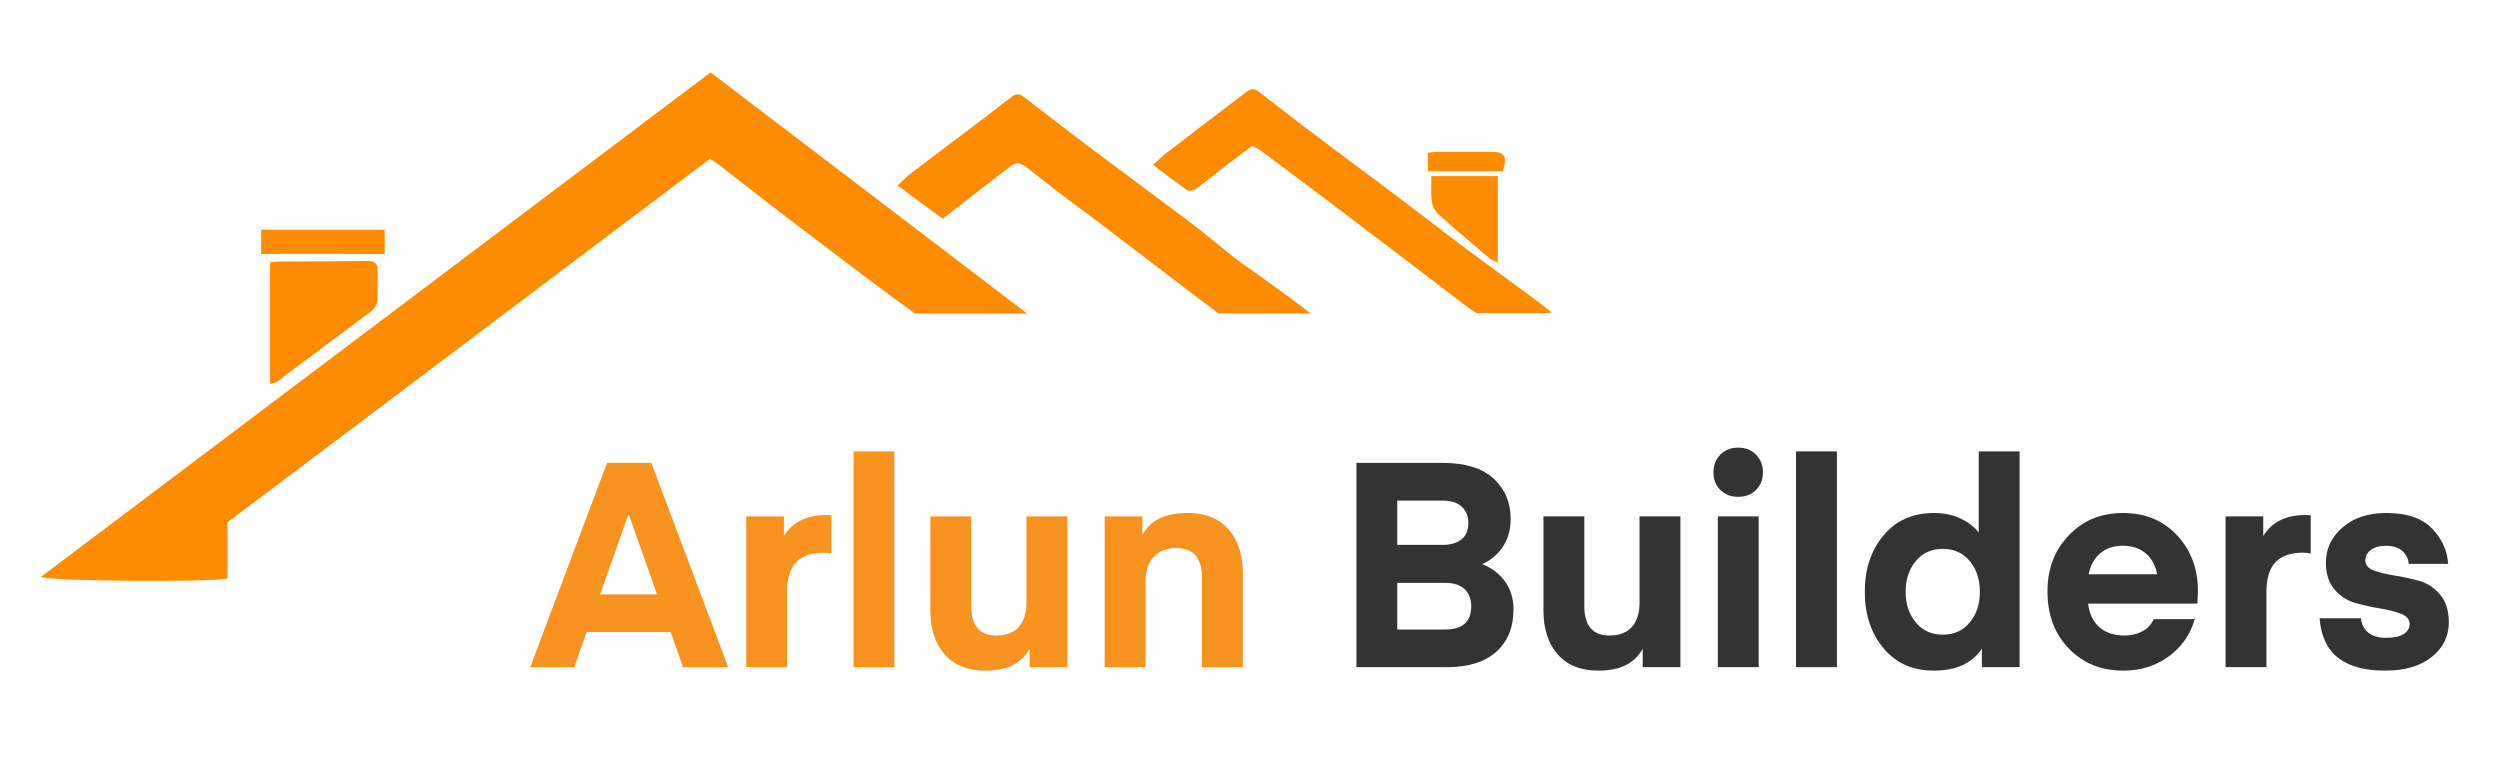 <?xml version="1.0" encoding="UTF-8"?>
<svg xmlns="http://www.w3.org/2000/svg" version="1.1" viewBox="0 0 504 153">
  <defs>
    <style>
      .cls-1 {
        fill: #ff8c00;
      }

      .cls-2 {
        fill: #f7931e;
      }

      .cls-3 {
        fill: #333;
      }
    </style>
  </defs>
  <!-- Generator: Adobe Illustrator 28.7.5, SVG Export Plug-In . SVG Version: 1.2.0 Build 176)  -->
  <g>
    <g id="Layer_1">
      <g>
        <path class="cls-1" d="M54.45,77.4v-24.5c.7-.1,1.3-.2,1.9-.2,5.9,0,11.8,0,17.8-.1,1.4,0,2,.6,2,1.9,0,1.7-.1,3.4,0,5.2.1,1.4-.5,2.4-1.5,3.2-5.5,4.1-11,8.2-16.5,12.3-.7.5-1.4,1.2-2.2,1.7-.4.2-.8.3-1.5.5Z"/>
        <path class="cls-1" d="M288.55,35.5h13.4v17.4c-.6-.3-1.1-.4-1.5-.7-3.6-3-7.1-6-10.6-9.1-.6-.6-1.1-1.6-1.2-2.5-.2-1.5-.1-3.2-.1-5.1Z"/>
        <path class="cls-1" d="M52.65,51.2v-4.9h24.9v4.9c-8.2,0-16.5-.1-24.9,0Z"/>
        <path class="cls-1" d="M302.95,34.5h-15.1v-3.7c.8-.1,1.5-.2,2.1-.2h10.8c2.6,0,3.2,1,2.2,3.9Z"/>
        <path class="cls-1" d="M143.25,14.6C98.25,48.5,53.35,82.3,8.25,116.3c1.6.9,35.3,1.1,37.6.3v-11.3c32.6-24.5,65-49,97.3-73.3,1.2.8,2.1,1.4,2.9,2.1,6.3,4.9,12.6,9.8,19,14.6,6.4,4.9,12.9,9.8,19.4,14.5h22.6c-21.2-16.2-42.4-32.3-63.8-48.6Z"/>
        <path class="cls-1" d="M259.85,59.9c-2.7-2-5.5-4-8.2-5.9-1-.7-2-1.4-3-2.2-3.1-2.5-6.2-5.1-9.4-7.5-5.9-4.4-11.8-8.8-17.7-13.2-5.1-3.8-10.1-7.7-15.2-11.6-.9-.7-1.6-.6-2.5.1-1.2.9-2.4,1.8-3.5,2.7-5.6,4.3-11.3,8.5-16.9,12.8-.9.7-1.6,1.5-2.5,2.3,3.3,2.4,6.2,4.6,9.1,6.7,4.8-3.7,9.3-7.2,13.8-10.7.9-.7,1.9-.6,2.8.1,2.6,2,5.1,4,7.7,6,3.8,2.8,7.6,5.6,11.3,8.5,4.7,3.6,9.5,7.2,14.2,10.8,1.9,1.5,3.9,2.9,5.8,4.4h18.6c-1.4-1.1-2.9-2.2-4.4-3.3Z"/>
        <path class="cls-1" d="M312.25,62.5c-2.1-1.6-4.2-3.2-6.3-4.7-3.8-2.8-7.6-5.6-11.4-8.4-4.7-3.6-9.4-7.2-14.2-10.8-3.8-2.9-7.7-5.7-11.5-8.6-5.1-3.8-10.2-7.7-15.2-11.6-.8-.6-1.4-.5-2.2,0-5.4,4.1-10.8,8.2-16.1,12.3-1,.7-1.8,1.6-2.9,2.5,2.4,1.9,4.6,3.5,6.8,5.1.4.3,1.3.1,1.8-.2,1.8-1.3,3.5-2.7,5.2-4,2-1.6,4.1-3.1,6.2-4.7.8.5,1.4.7,1.9,1.1,3.7,2.8,7.4,5.5,11.1,8.3,4.7,3.5,9.3,7.1,14,10.6,5.5,4.2,10.9,8.3,16.4,12.5.6.4,1.2.9,1.8,1.2h15.1c-.2-.2-.3-.4-.5-.6Z"/>
      </g>
      <g>
        <path class="cls-2" d="M115.76,134.5h-8.87l15.49-41.18h8.93l15.49,41.18h-9.11l-2.49-7.08h-16.94l-2.49,7.08ZM126.78,103.76h-.12l-5.68,16.07h11.48l-5.68-16.07Z"/>
        <path class="cls-2" d="M167.61,103.88v7.71c-.58-.12-1.12-.17-1.62-.17-2.44,0-4.26.64-5.48,1.91s-1.83,3.29-1.83,6.03v15.14h-8.24v-30.39h7.6v3.94c1.74-2.82,4.6-4.23,8.58-4.23l.99.06Z"/>
        <path class="cls-2" d="M180.31,134.5h-8.24v-43.5h8.24v43.5Z"/>
        <path class="cls-2" d="M206.93,121.39v-17.28h8.24v30.39h-7.6v-3.71c-1.59,2.94-4.56,4.41-8.93,4.41-3.56,0-6.29-1.09-8.21-3.28-1.91-2.18-2.87-5.13-2.87-8.84v-18.97h8.24v18.04c0,3.98,1.68,5.97,5.05,5.97,2.01,0,3.53-.58,4.55-1.74,1.02-1.16,1.54-2.82,1.54-4.99Z"/>
        <path class="cls-2" d="M230.31,104.11v3.71c1.58-2.94,4.6-4.41,9.05-4.41,3.6,0,6.36,1.09,8.29,3.28,1.93,2.18,2.9,5.13,2.9,8.84v18.97h-8.24v-18.04c0-3.98-1.72-5.97-5.16-5.97-1.97,0-3.5.59-4.58,1.77-1.08,1.18-1.62,2.79-1.62,4.84v17.4h-8.24v-30.39h7.6Z"/>
        <path class="cls-3" d="M291.61,134.5h-18.15v-41.18h17.4c4.52,0,7.94,1.05,10.24,3.16,2.3,2.11,3.45,4.82,3.45,8.15,0,2.13-.51,3.97-1.54,5.54-1.02,1.57-2.43,2.75-4.21,3.57,1.93.73,3.47,1.89,4.61,3.48,1.14,1.59,1.71,3.46,1.71,5.63,0,3.63-1.16,6.49-3.48,8.56-2.32,2.07-5.67,3.1-10.03,3.1ZM290.8,100.92h-9.11v8.93h9.11c1.66,0,2.95-.38,3.86-1.13.91-.75,1.36-1.87,1.36-3.33,0-1.31-.44-2.39-1.31-3.22-.87-.83-2.17-1.25-3.92-1.25ZM291.38,117.51h-9.69v9.4h9.69c3.48,0,5.22-1.57,5.22-4.7,0-1.43-.44-2.57-1.31-3.42s-2.17-1.28-3.92-1.28Z"/>
        <path class="cls-3" d="M330.53,121.39v-17.28h8.24v30.39h-7.6v-3.71c-1.59,2.94-4.56,4.41-8.93,4.41-3.56,0-6.29-1.09-8.21-3.28-1.91-2.18-2.87-5.13-2.87-8.84v-18.97h8.24v18.04c0,3.98,1.68,5.97,5.05,5.97,2.01,0,3.53-.58,4.55-1.74,1.02-1.16,1.54-2.82,1.54-4.99Z"/>
        <path class="cls-3" d="M354.02,98.77c-.93.93-2.13,1.39-3.6,1.39s-2.67-.46-3.6-1.39c-.93-.93-1.39-2.11-1.39-3.54s.46-2.62,1.39-3.57c.93-.95,2.13-1.42,3.6-1.42s2.67.47,3.6,1.42c.93.95,1.39,2.14,1.39,3.57s-.46,2.61-1.39,3.54ZM346.31,134.5v-30.39h8.24v30.39h-8.24Z"/>
        <path class="cls-3" d="M370.32,134.5h-8.24v-43.5h8.24v43.5Z"/>
        <path class="cls-3" d="M398.91,107.36v-16.36h8.24v43.5h-7.6v-3.71c-2.01,2.94-5.22,4.41-9.63,4.41s-7.69-1.51-10.21-4.52c-2.51-3.02-3.77-6.8-3.77-11.37s1.26-8.35,3.77-11.37c2.51-3.02,5.92-4.52,10.21-4.52,2.01,0,3.8.38,5.37,1.13,1.57.75,2.77,1.69,3.62,2.81ZM397.08,125.51c1.37-1.62,2.06-3.69,2.06-6.21s-.69-4.58-2.06-6.21c-1.37-1.62-3.18-2.44-5.42-2.44s-4.05.81-5.42,2.44c-1.37,1.62-2.06,3.69-2.06,6.21s.69,4.58,2.06,6.21c1.37,1.62,3.18,2.44,5.42,2.44s4.05-.81,5.42-2.44Z"/>
        <path class="cls-3" d="M442.99,121.68h-22.04c.27,2.09,1.04,3.68,2.32,4.79,1.28,1.1,2.96,1.65,5.05,1.65,1.31,0,2.5-.28,3.57-.84,1.06-.56,1.83-1.38,2.29-2.46h8.29c-.89,3.09-2.64,5.6-5.25,7.51-2.61,1.91-5.66,2.87-9.14,2.87-4.49,0-8.16-1.49-11.02-4.47-2.86-2.98-4.29-6.81-4.29-11.48s1.43-8.29,4.29-11.31c2.86-3.02,6.52-4.52,10.96-4.52s8.07,1.5,10.88,4.5c2.8,3,4.21,6.78,4.21,11.34l-.12,2.44ZM427.97,110.02c-1.86,0-3.38.51-4.58,1.54-1.2,1.03-1.97,2.43-2.32,4.21h13.8c-.31-1.74-1.06-3.13-2.26-4.18-1.2-1.04-2.75-1.57-4.64-1.57Z"/>
        <path class="cls-3" d="M465.84,103.88v7.71c-.58-.12-1.12-.17-1.62-.17-2.44,0-4.26.64-5.48,1.91s-1.83,3.29-1.83,6.03v15.14h-8.24v-30.39h7.6v3.94c1.74-2.82,4.6-4.23,8.58-4.23l.99.06Z"/>
        <path class="cls-3" d="M480.8,135.2c-8.27,0-12.66-3.52-13.17-10.56h8.35c.08,1.12.53,2.06,1.36,2.81.83.75,2.06,1.13,3.68,1.13s2.73-.25,3.54-.75c.81-.5,1.22-1.18,1.22-2.03,0-.93-.58-1.61-1.74-2.06-1.16-.44-2.56-.8-4.21-1.07-1.64-.27-3.3-.64-4.96-1.1-1.66-.46-3.07-1.37-4.23-2.73-1.16-1.35-1.74-3.15-1.74-5.39,0-2.82,1.12-5.2,3.36-7.13,2.24-1.93,5.18-2.9,8.82-2.9,4.14,0,7.21,1.04,9.22,3.13,2.01,2.09,3.09,4.47,3.25,7.13h-7.95c-.08-1.04-.51-1.91-1.3-2.61-.79-.7-1.89-1.04-3.28-1.04-1.32,0-2.34.28-3.07.84s-1.1,1.27-1.1,2.12c0,.93.58,1.6,1.74,2.03,1.16.43,2.56.76,4.21,1.02,1.64.25,3.29.61,4.93,1.07,1.64.46,3.04,1.39,4.21,2.78,1.16,1.39,1.74,3.25,1.74,5.57,0,2.82-1.15,5.15-3.45,6.99-2.3,1.84-5.44,2.75-9.43,2.75Z"/>
      </g>
    </g>
  </g>
</svg>